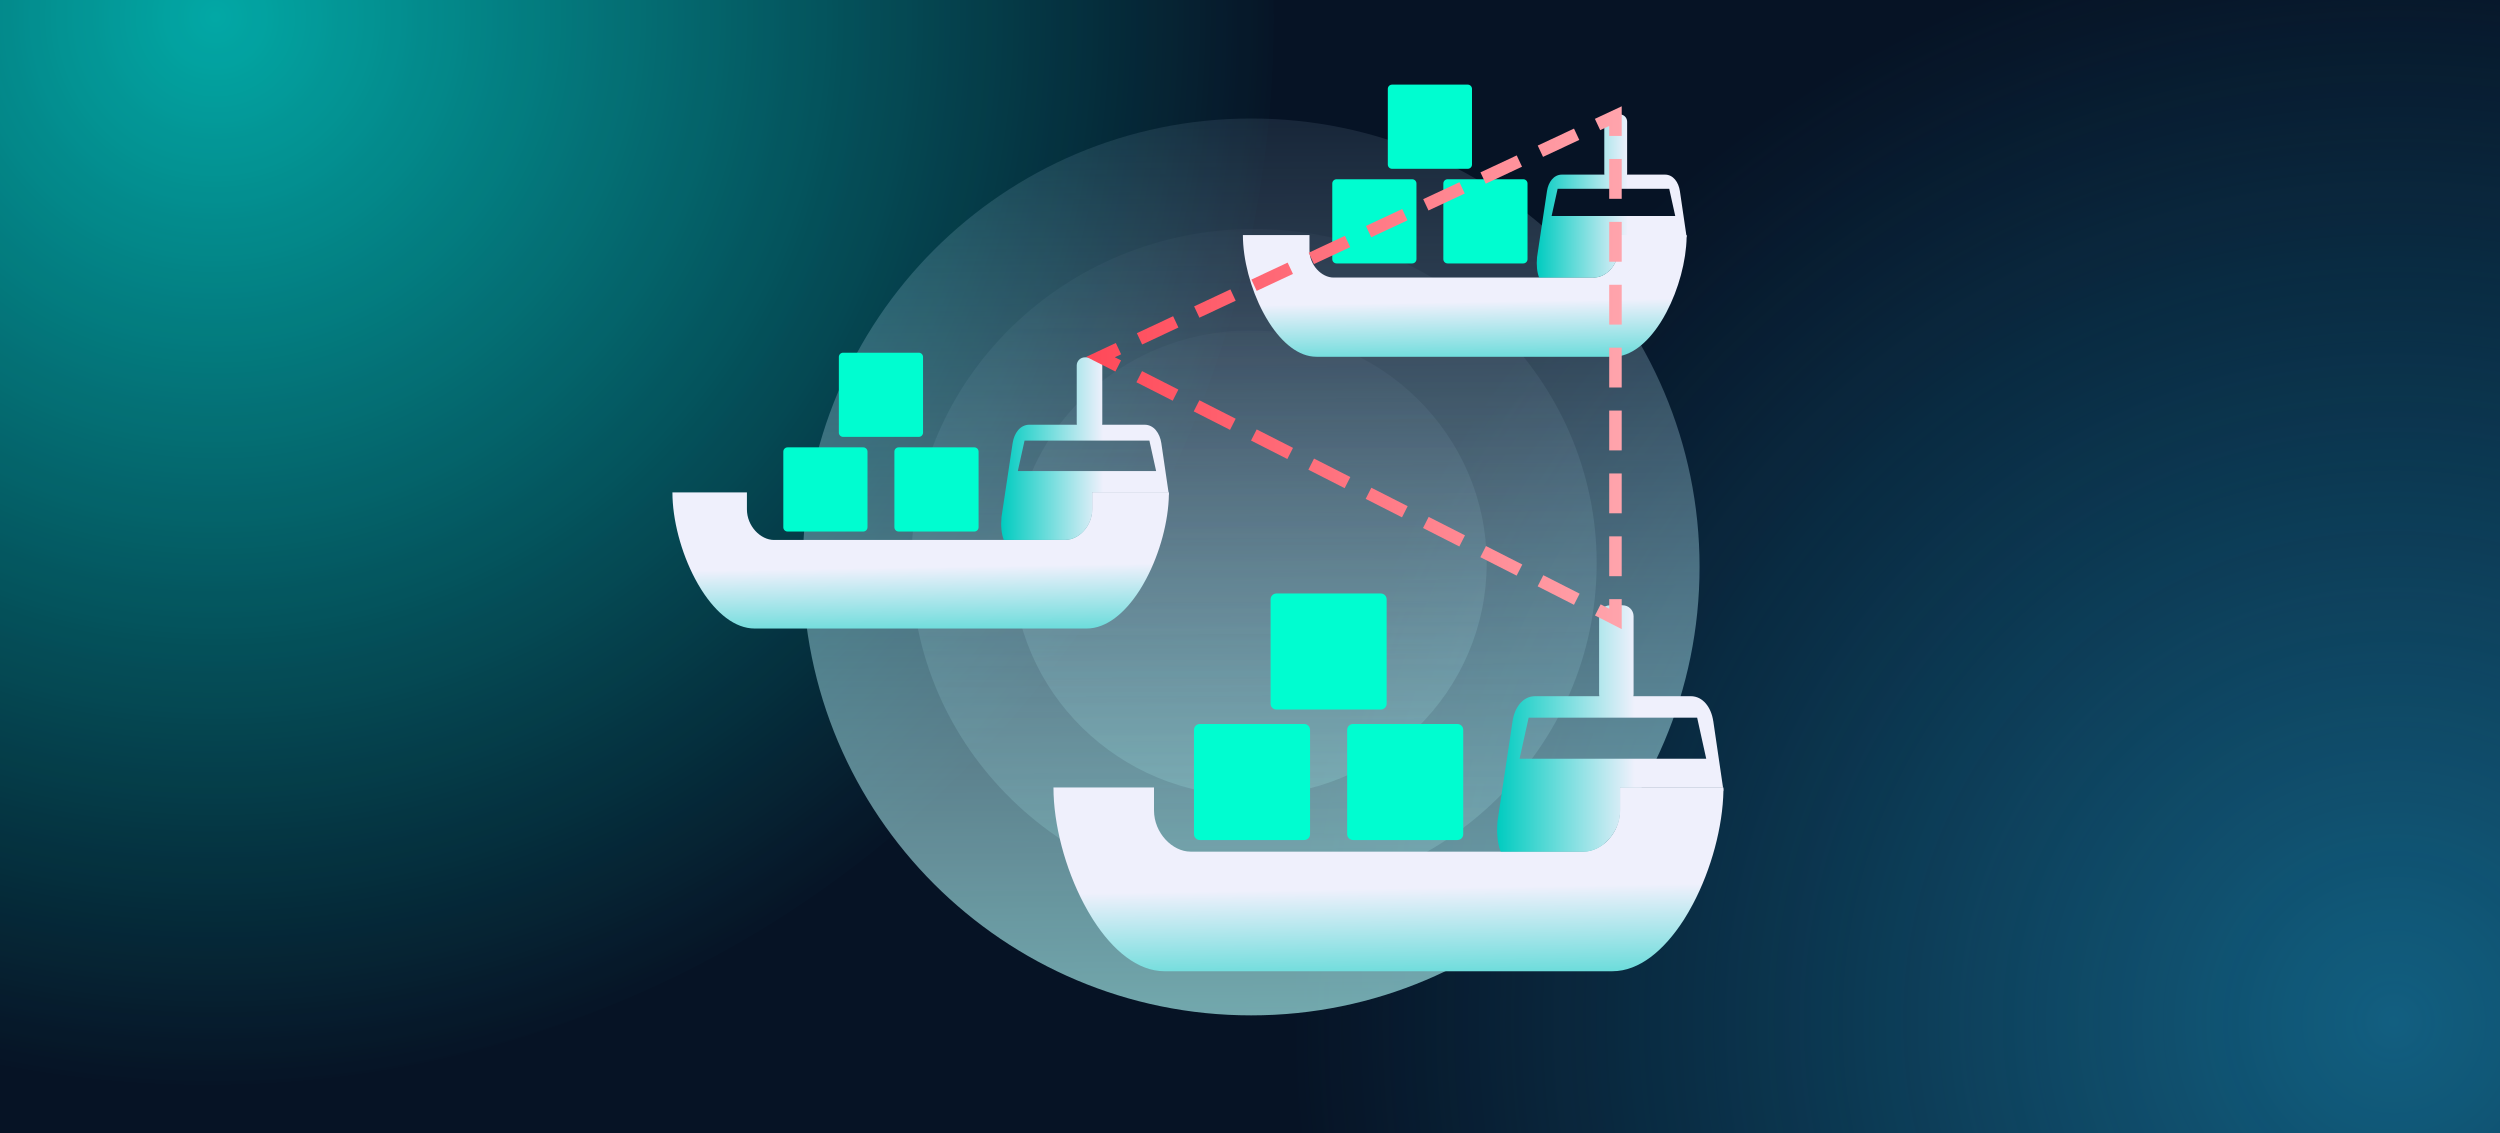 <?xml version="1.0" encoding="UTF-8"?>
<svg id="Réteg_1" data-name="Réteg 1" xmlns="http://www.w3.org/2000/svg" xmlns:xlink="http://www.w3.org/1999/xlink" viewBox="0 0 1200 544">
  <defs>
    <style>
      .cls-1 {
        fill: url(#Névtelen_színátmenet_12-3);
      }

      .cls-1, .cls-2, .cls-3, .cls-4, .cls-5, .cls-6, .cls-7, .cls-8, .cls-9, .cls-10, .cls-11, .cls-12, .cls-13, .cls-14, .cls-15, .cls-16, .cls-17 {
        stroke-width: 0px;
      }

      .cls-18 {
        stroke: url(#Névtelen_színátmenet_18-4);
        stroke-dasharray: 0 0 0 0 0 0 19.12 11.07;
      }

      .cls-18, .cls-19, .cls-8, .cls-20, .cls-21, .cls-22, .cls-23 {
        fill: none;
      }

      .cls-18, .cls-19, .cls-20, .cls-21, .cls-22, .cls-23 {
        stroke-miterlimit: 10;
        stroke-width: 6px;
      }

      .cls-24 {
        opacity: .9;
      }

      .cls-2 {
        fill: url(#Névtelen_színátmenet_12);
      }

      .cls-2, .cls-6, .cls-7 {
        fill-rule: evenodd;
      }

      .cls-3 {
        fill: url(#Névtelen_színátmenet_2);
      }

      .cls-4 {
        fill: url(#Névtelen_színátmenet_3-3);
      }

      .cls-4, .cls-14 {
        fill-opacity: .3;
      }

      .cls-5 {
        fill: url(#Névtelen_színátmenet_3);
      }

      .cls-25 {
        opacity: .8;
      }

      .cls-19 {
        stroke: url(#Névtelen_színátmenet_18);
      }

      .cls-6 {
        fill: url(#Névtelen_színátmenet_12-4);
      }

      .cls-7 {
        fill: url(#Névtelen_színátmenet_12-7);
      }

      .cls-20 {
        stroke: url(#Névtelen_színátmenet_18-5);
      }

      .cls-21 {
        stroke: url(#Névtelen_színátmenet_18-3);
      }

      .cls-9 {
        fill: url(#Névtelen_színátmenet_12-8);
      }

      .cls-10 {
        fill: #00fdd0;
      }

      .cls-11 {
        fill: #061325;
      }

      .cls-12 {
        fill: url(#Névtelen_színátmenet_12-6);
      }

      .cls-26 {
        clip-path: url(#clippath);
      }

      .cls-13 {
        fill: url(#Névtelen_színátmenet);
      }

      .cls-14 {
        fill: url(#Névtelen_színátmenet_3-2);
      }

      .cls-15 {
        fill: url(#Névtelen_színátmenet_12-9);
      }

      .cls-16 {
        fill: url(#Névtelen_színátmenet_12-5);
      }

      .cls-22 {
        stroke: url(#Névtelen_színátmenet_18-6);
        stroke-dasharray: 0 0 0 0 0 0 19.55 11.32;
      }

      .cls-17 {
        fill: url(#Névtelen_színátmenet_12-2);
      }

      .cls-23 {
        stroke: url(#Névtelen_színátmenet_18-2);
        stroke-dasharray: 0 0 0 0 0 0 19.22 11.13;
      }
    </style>
    <clipPath id="clippath">
      <rect class="cls-8" x="-14.8" y="-11.9" width="1229.6" height="567.8"/>
    </clipPath>
    <radialGradient id="Névtelen_színátmenet" data-name="Névtelen színátmenet" cx="778.59" cy="162.72" fx="778.59" fy="162.72" r="584.91" gradientTransform="translate(-581.77 151.28) scale(.88 -.88)" gradientUnits="userSpaceOnUse">
      <stop offset="0" stop-color="#00fff0" stop-opacity=".79"/>
      <stop offset="1" stop-color="#00fff0" stop-opacity="0"/>
    </radialGradient>
    <radialGradient id="Névtelen_színátmenet_2" data-name="Névtelen színátmenet 2" cx="1429.92" cy="-636.89" fx="1429.92" fy="-636.89" r="513.72" gradientTransform="translate(-323.77 -165.6) scale(1.03 -1.03)" gradientUnits="userSpaceOnUse">
      <stop offset="0" stop-color="#13678a"/>
      <stop offset="1" stop-color="#13678a" stop-opacity="0"/>
    </radialGradient>
    <linearGradient id="Névtelen_színátmenet_3" data-name="Névtelen színátmenet 3" x1="-981.13" y1="1389.14" x2="-976.72" y2="2145.06" gradientTransform="translate(1580.01 -1402.36)" gradientUnits="userSpaceOnUse">
      <stop offset="0" stop-color="#cae0ff" stop-opacity="0"/>
      <stop offset="1" stop-color="#99feec"/>
    </linearGradient>
    <linearGradient id="Névtelen_színátmenet_3-2" data-name="Névtelen színátmenet 3" x1="-979.28" y1="1460.05" x2="-976.08" y2="2023.42" xlink:href="#Névtelen_színátmenet_3"/>
    <linearGradient id="Névtelen_színátmenet_3-3" data-name="Névtelen színátmenet 3" x1="-980.96" y1="1524.66" x2="-978.71" y2="1916.87" xlink:href="#Névtelen_színátmenet_3"/>
    <linearGradient id="Névtelen_színátmenet_12" data-name="Névtelen színátmenet 12" x1="-805.07" y1="-1171.14" x2="-806.86" y2="-1127.17" gradientTransform="translate(1580.01 -748.3) scale(1 -1)" gradientUnits="userSpaceOnUse">
      <stop offset="0" stop-color="#00ccc0"/>
      <stop offset=".61" stop-color="#eff0fc"/>
    </linearGradient>
    <linearGradient id="Névtelen_színátmenet_12-2" data-name="Névtelen színátmenet 12" x1="489.37" y1="16.45" x2="487.41" y2="140.11" gradientTransform="translate(179.04 518.34) scale(1 -1)" xlink:href="#Névtelen_színátmenet_12"/>
    <linearGradient id="Névtelen_színátmenet_12-3" data-name="Névtelen színátmenet 12" x1="539.59" y1="168.66" x2="648.01" y2="168.66" gradientTransform="translate(179.04 518.34) scale(1 -1)" xlink:href="#Névtelen_színátmenet_12"/>
    <linearGradient id="Névtelen_színátmenet_12-4" data-name="Névtelen színátmenet 12" x1="-1057.7" y1="-1017.85" x2="-1059.02" y2="-985.27" xlink:href="#Névtelen_színátmenet_12"/>
    <linearGradient id="Névtelen_színátmenet_12-5" data-name="Névtelen színátmenet 12" x1="264.32" y1="190.19" x2="262.86" y2="281.83" gradientTransform="translate(179.04 518.34) scale(1 -1)" xlink:href="#Névtelen_színátmenet_12"/>
    <linearGradient id="Névtelen_színátmenet_12-6" data-name="Névtelen színátmenet 12" x1="301.53" y1="303" x2="381.86" y2="303" gradientTransform="translate(179.04 518.34) scale(1 -1)" xlink:href="#Névtelen_színátmenet_12"/>
    <linearGradient id="Névtelen_színátmenet_12-7" data-name="Névtelen színátmenet 12" x1="-805.07" y1="-890.82" x2="-806.25" y2="-861.7" xlink:href="#Névtelen_színátmenet_12"/>
    <linearGradient id="Névtelen_színátmenet_12-8" data-name="Névtelen színátmenet 12" x1="525.35" y1="323.46" x2="524.05" y2="405.36" gradientTransform="translate(179.04 518.34) scale(1 -1)" xlink:href="#Névtelen_színátmenet_12"/>
    <linearGradient id="Névtelen_színátmenet_12-9" data-name="Névtelen színátmenet 12" x1="558.6" y1="424.26" x2="630.39" y2="424.26" gradientTransform="translate(179.04 518.34) scale(1 -1)" xlink:href="#Névtelen_színátmenet_12"/>
    <linearGradient id="Névtelen_színátmenet_18" data-name="Névtelen színátmenet 18" x1="342.4" y1="346.85" x2="599.39" y2="346.85" gradientTransform="translate(179.04 518.34) scale(1 -1)" gradientUnits="userSpaceOnUse">
      <stop offset="0" stop-color="#ff4858"/>
      <stop offset="1" stop-color="#ffa4ac"/>
    </linearGradient>
    <linearGradient id="Névtelen_színátmenet_18-2" data-name="Névtelen színátmenet 18" x1="342.39" y1="405.96" x2="599.38" y2="405.96" xlink:href="#Névtelen_színátmenet_18"/>
    <linearGradient id="Névtelen_színátmenet_18-3" data-name="Névtelen színátmenet 18" x1="342.39" y1="460.21" x2="599.38" y2="460.21" xlink:href="#Névtelen_színátmenet_18"/>
    <linearGradient id="Névtelen_színátmenet_18-4" data-name="Névtelen színátmenet 18" x1="342.39" y1="339.16" x2="599.38" y2="339.16" xlink:href="#Névtelen_színátmenet_18"/>
    <linearGradient id="Névtelen_színátmenet_18-5" data-name="Névtelen színátmenet 18" x1="342.39" y1="223.57" x2="599.38" y2="223.57" xlink:href="#Névtelen_színátmenet_18"/>
    <linearGradient id="Névtelen_színátmenet_18-6" data-name="Névtelen színátmenet 18" x1="342.39" y1="285.4" x2="599.38" y2="285.4" xlink:href="#Névtelen_színátmenet_18"/>
  </defs>
  <g class="cls-26">
    <g>
      <rect class="cls-11" x="-14.8" y="-11.9" width="1229.6" height="567.8"/>
      <g class="cls-25">
        <circle class="cls-13" cx="99.5" cy="8.9" r="511.8"/>
      </g>
      <g class="cls-24">
        <circle class="cls-3" cx="1145.9" cy="489" r="528"/>
      </g>
    </g>
  </g>
  <g>
    <g>
      <path class="cls-5" d="M600.54,487.38c118.87,0,215.25-96.36,215.25-215.25s-96.36-215.25-215.25-215.25-215.23,96.38-215.23,215.25,96.36,215.25,215.23,215.25Z"/>
      <path class="cls-14" d="M601.93,430.77c90.84,0,164.47-71.81,164.47-160.43s-73.64-160.43-164.47-160.43-164.47,71.81-164.47,160.43c-.03,88.62,73.63,160.43,164.47,160.43Z"/>
      <path class="cls-4" d="M599.89,382.02c62.81,0,113.72-50,113.72-111.68s-50.91-111.68-113.72-111.68-113.72,50-113.72,111.68,50.92,111.68,113.72,111.68Z"/>
    </g>
    <g>
      <g>
        <path class="cls-2" d="M827.23,379.39l-.21-1.42h-49.35v11.01c0,10.88-8.83,19.81-17.56,19.81h-39.82c.19.51.41,1.02.64,1.51h46.37c9.87,0,17.93-8.93,17.93-19.81v-11.01h42.01v-.09h-.01Z"/>
        <path class="cls-17" d="M827.26,377.98c0,.47,0,.94-.01,1.42v.09c-.31,17.36-5.83,37.81-14.65,54.47h0s-.1.19-.17.31c-.65,1.24-1.32,2.45-2.01,3.63-.69,1.21-1.42,2.38-2.14,3.54-.07.08-.13.16-.17.25-9.29,14.41-21.21,24.51-34.18,24.51h-214.92c-12.98,0-24.91-10.08-34.18-24.51-.22-.37-.45-.7-.67-1.07-.57-.9-1.12-1.8-1.64-2.73-.07-.14-.17-.28-.25-.42-.52-.9-1.05-1.83-1.54-2.78-.07-.11-.13-.22-.2-.37-.07-.11-.13-.25-.17-.37h-.03c-9.1-17.17-14.67-38.3-14.67-55.98h48.26v11.01h0c0,10.88,8.83,19.81,17.53,19.81h188.68c8.73,0,17.56-8.93,17.56-19.81v-11.01h49.57Z"/>
      </g>
      <path class="cls-1" d="M822.36,346.15c-.95-6.49-4.87-11.98-10.82-11.98h-27.51c.06-.31.09-.63.09-.95v-37.43c0-2.89-2.37-5.25-5.25-5.25h-6.04c-2.89,0-5.26,2.36-5.26,5.25v37.43c0,.33.03.64.09.95h-30.8c-5.96,0-9.87,5.48-10.82,11.98l-7.22,47.94c-.5,5.76-.04,10.66,1.5,14.71h39.82c8.73,0,17.56-8.93,17.56-19.81v-11.01h49.35l-4.67-31.82h-.02ZM729.39,364.2l4.36-19.73h80.88l4.36,19.73h-89.6Z"/>
    </g>
    <g>
      <g>
        <path class="cls-6" d="M561.05,237.37l-.15-1.05h-36.57v8.16c0,8.06-6.54,14.68-13.01,14.68h-29.5c.14.38.3.76.47,1.12h34.36c7.31,0,13.29-6.62,13.29-14.68v-8.16h31.13v-.07h-.02Z"/>
        <path class="cls-16" d="M561.07,236.32c0,.35,0,.7,0,1.05v.07c-.23,12.87-4.32,28.02-10.86,40.37h0s-.07.14-.13.23c-.48.92-.98,1.82-1.49,2.69-.51.89-1.05,1.77-1.58,2.62-.06.06-.09.12-.13.19-6.89,10.68-15.72,18.16-25.33,18.16h-159.25c-9.62,0-18.46-7.47-25.33-18.16-.17-.27-.34-.52-.5-.79-.42-.67-.83-1.33-1.21-2.02-.06-.1-.13-.2-.19-.31-.39-.67-.78-1.35-1.14-2.06-.06-.08-.09-.17-.15-.27-.06-.08-.09-.19-.13-.27h-.02c-6.74-12.72-10.87-28.38-10.87-41.48h35.76v8.16h0c0,8.06,6.54,14.68,12.99,14.68h139.82c6.47,0,13.01-6.62,13.01-14.68v-8.16h36.73v-.02Z"/>
      </g>
      <path class="cls-12" d="M557.44,212.74c-.71-4.81-3.61-8.87-8.02-8.87h-20.39c.04-.23.07-.46.07-.71v-27.74c0-2.14-1.76-3.89-3.89-3.89h-4.48c-2.14,0-3.9,1.75-3.9,3.89v27.74c0,.24.02.47.07.71h-22.82c-4.42,0-7.31,4.06-8.02,8.87l-5.35,35.52c-.37,4.27-.03,7.9,1.11,10.9h29.5c6.47,0,13.01-6.62,13.01-14.68v-8.16h36.57l-3.46-23.58ZM488.55,226.12l3.23-14.62h59.93l3.23,14.62h-66.39Z"/>
    </g>
    <g>
      <g>
        <path class="cls-7" d="M809.57,113.75l-.14-.94h-32.68v7.29c0,7.21-5.85,13.12-11.63,13.12h-26.37c.13.34.27.68.42,1h30.71c6.53,0,11.88-5.92,11.88-13.12v-7.29h27.82v-.06h-.01Z"/>
        <path class="cls-9" d="M809.58,112.82v1c-.2,11.5-3.86,25.04-9.7,36.08h0s-.06.13-.11.21c-.43.82-.87,1.62-1.33,2.4-.46.8-.94,1.58-1.42,2.34-.05.05-.08.11-.11.17-6.15,9.55-14.05,16.23-22.64,16.23h-142.35c-8.6,0-16.5-6.68-22.64-16.23-.15-.24-.3-.46-.44-.71-.38-.6-.74-1.19-1.09-1.81-.05-.09-.11-.18-.17-.28-.35-.6-.7-1.21-1.02-1.84-.05-.07-.08-.15-.13-.24-.05-.07-.08-.17-.11-.24h-.02c-6.03-11.37-9.71-25.37-9.71-37.08h31.96v7.29h0c0,7.21,5.85,13.12,11.61,13.12h124.97c5.78,0,11.63-5.92,11.63-13.12v-7.29h32.83-.01Z"/>
      </g>
      <path class="cls-15" d="M806.35,91.74c-.63-4.3-3.22-7.93-7.17-7.93h-18.22c.04-.21.06-.41.06-.63v-24.79c0-1.92-1.57-3.48-3.48-3.48h-4c-1.91,0-3.48,1.56-3.48,3.48v24.79c0,.22.02.42.06.63h-20.4c-3.95,0-6.53,3.63-7.17,7.93l-4.78,31.75c-.33,3.82-.03,7.06.99,9.74h26.37c5.78,0,11.63-5.92,11.63-13.12v-7.29h32.68l-3.09-21.07h0ZM744.77,103.69l2.89-13.06h53.57l2.89,13.06h-59.35Z"/>
    </g>
    <g>
      <path class="cls-10" d="M575.93,347.51h50.07c1.56,0,2.82,1.26,2.82,2.82v50.07c0,1.56-1.26,2.82-2.82,2.82h-50.07c-1.56,0-2.82-1.26-2.82-2.82v-50.07c0-1.56,1.26-2.82,2.82-2.82Z"/>
      <path class="cls-10" d="M649.46,347.51h50.07c1.56,0,2.82,1.26,2.82,2.82v50.07c0,1.56-1.26,2.82-2.82,2.82h-50.07c-1.56,0-2.82-1.26-2.82-2.82v-50.07c0-1.56,1.26-2.82,2.82-2.82Z"/>
    </g>
    <path class="cls-10" d="M612.7,284.87h50.07c1.56,0,2.82,1.26,2.82,2.82v50.07c0,1.56-1.26,2.82-2.82,2.82h-50.07c-1.56,0-2.82-1.26-2.82-2.82v-50.07c0-1.56,1.26-2.82,2.82-2.82h0Z"/>
    <g>
      <path class="cls-10" d="M378.04,214.73h36.31c1.13,0,2.05.91,2.05,2.05v36.31c0,1.13-.91,2.05-2.05,2.05h-36.31c-1.13,0-2.05-.91-2.05-2.05v-36.31c0-1.13.91-2.05,2.05-2.05Z"/>
      <path class="cls-10" d="M431.36,214.73h36.31c1.13,0,2.05.91,2.05,2.05v36.31c0,1.13-.91,2.05-2.05,2.05h-36.31c-1.13,0-2.05-.91-2.05-2.05v-36.31c0-1.13.91-2.05,2.05-2.05Z"/>
    </g>
    <path class="cls-10" d="M404.7,169.3h36.31c1.13,0,2.05.91,2.05,2.05v36.31c0,1.13-.91,2.05-2.05,2.05h-36.31c-1.13,0-2.05-.91-2.05-2.05v-36.31c0-1.13.91-2.05,2.05-2.05Z"/>
    <g>
      <path class="cls-10" d="M641.54,86.04h36.31c1.13,0,2.05.91,2.05,2.05v36.31c0,1.13-.91,2.05-2.05,2.05h-36.31c-1.13,0-2.05-.91-2.05-2.05v-36.31c0-1.13.91-2.05,2.05-2.05Z"/>
      <path class="cls-10" d="M694.85,86.04h36.31c1.13,0,2.05.91,2.05,2.05v36.31c0,1.13-.91,2.05-2.05,2.05h-36.31c-1.13,0-2.05-.91-2.05-2.05v-36.31c0-1.13.91-2.05,2.05-2.05Z"/>
    </g>
    <path class="cls-10" d="M668.2,40.62h36.31c1.13,0,2.05.91,2.05,2.05v36.31c0,1.13-.91,2.05-2.05,2.05h-36.31c-1.13,0-2.05-.91-2.05-2.05v-36.31c0-1.13.91-2.05,2.05-2.05Z"/>
    <g>
      <polyline class="cls-19" points="536.74 175.68 528.27 171.38 536.87 167.35"/>
      <line class="cls-23" x1="546.96" y1="162.64" x2="761.77" y2="62.11"/>
      <polyline class="cls-21" points="766.82 59.76 775.42 55.73 775.42 65.24"/>
      <line class="cls-18" x1="775.42" y1="76.31" x2="775.42" y2="282.04"/>
      <polyline class="cls-20" points="775.42 287.57 775.42 297.08 766.95 292.76"/>
      <line class="cls-22" x1="756.86" y1="287.63" x2="541.78" y2="178.24"/>
    </g>
  </g>
</svg>